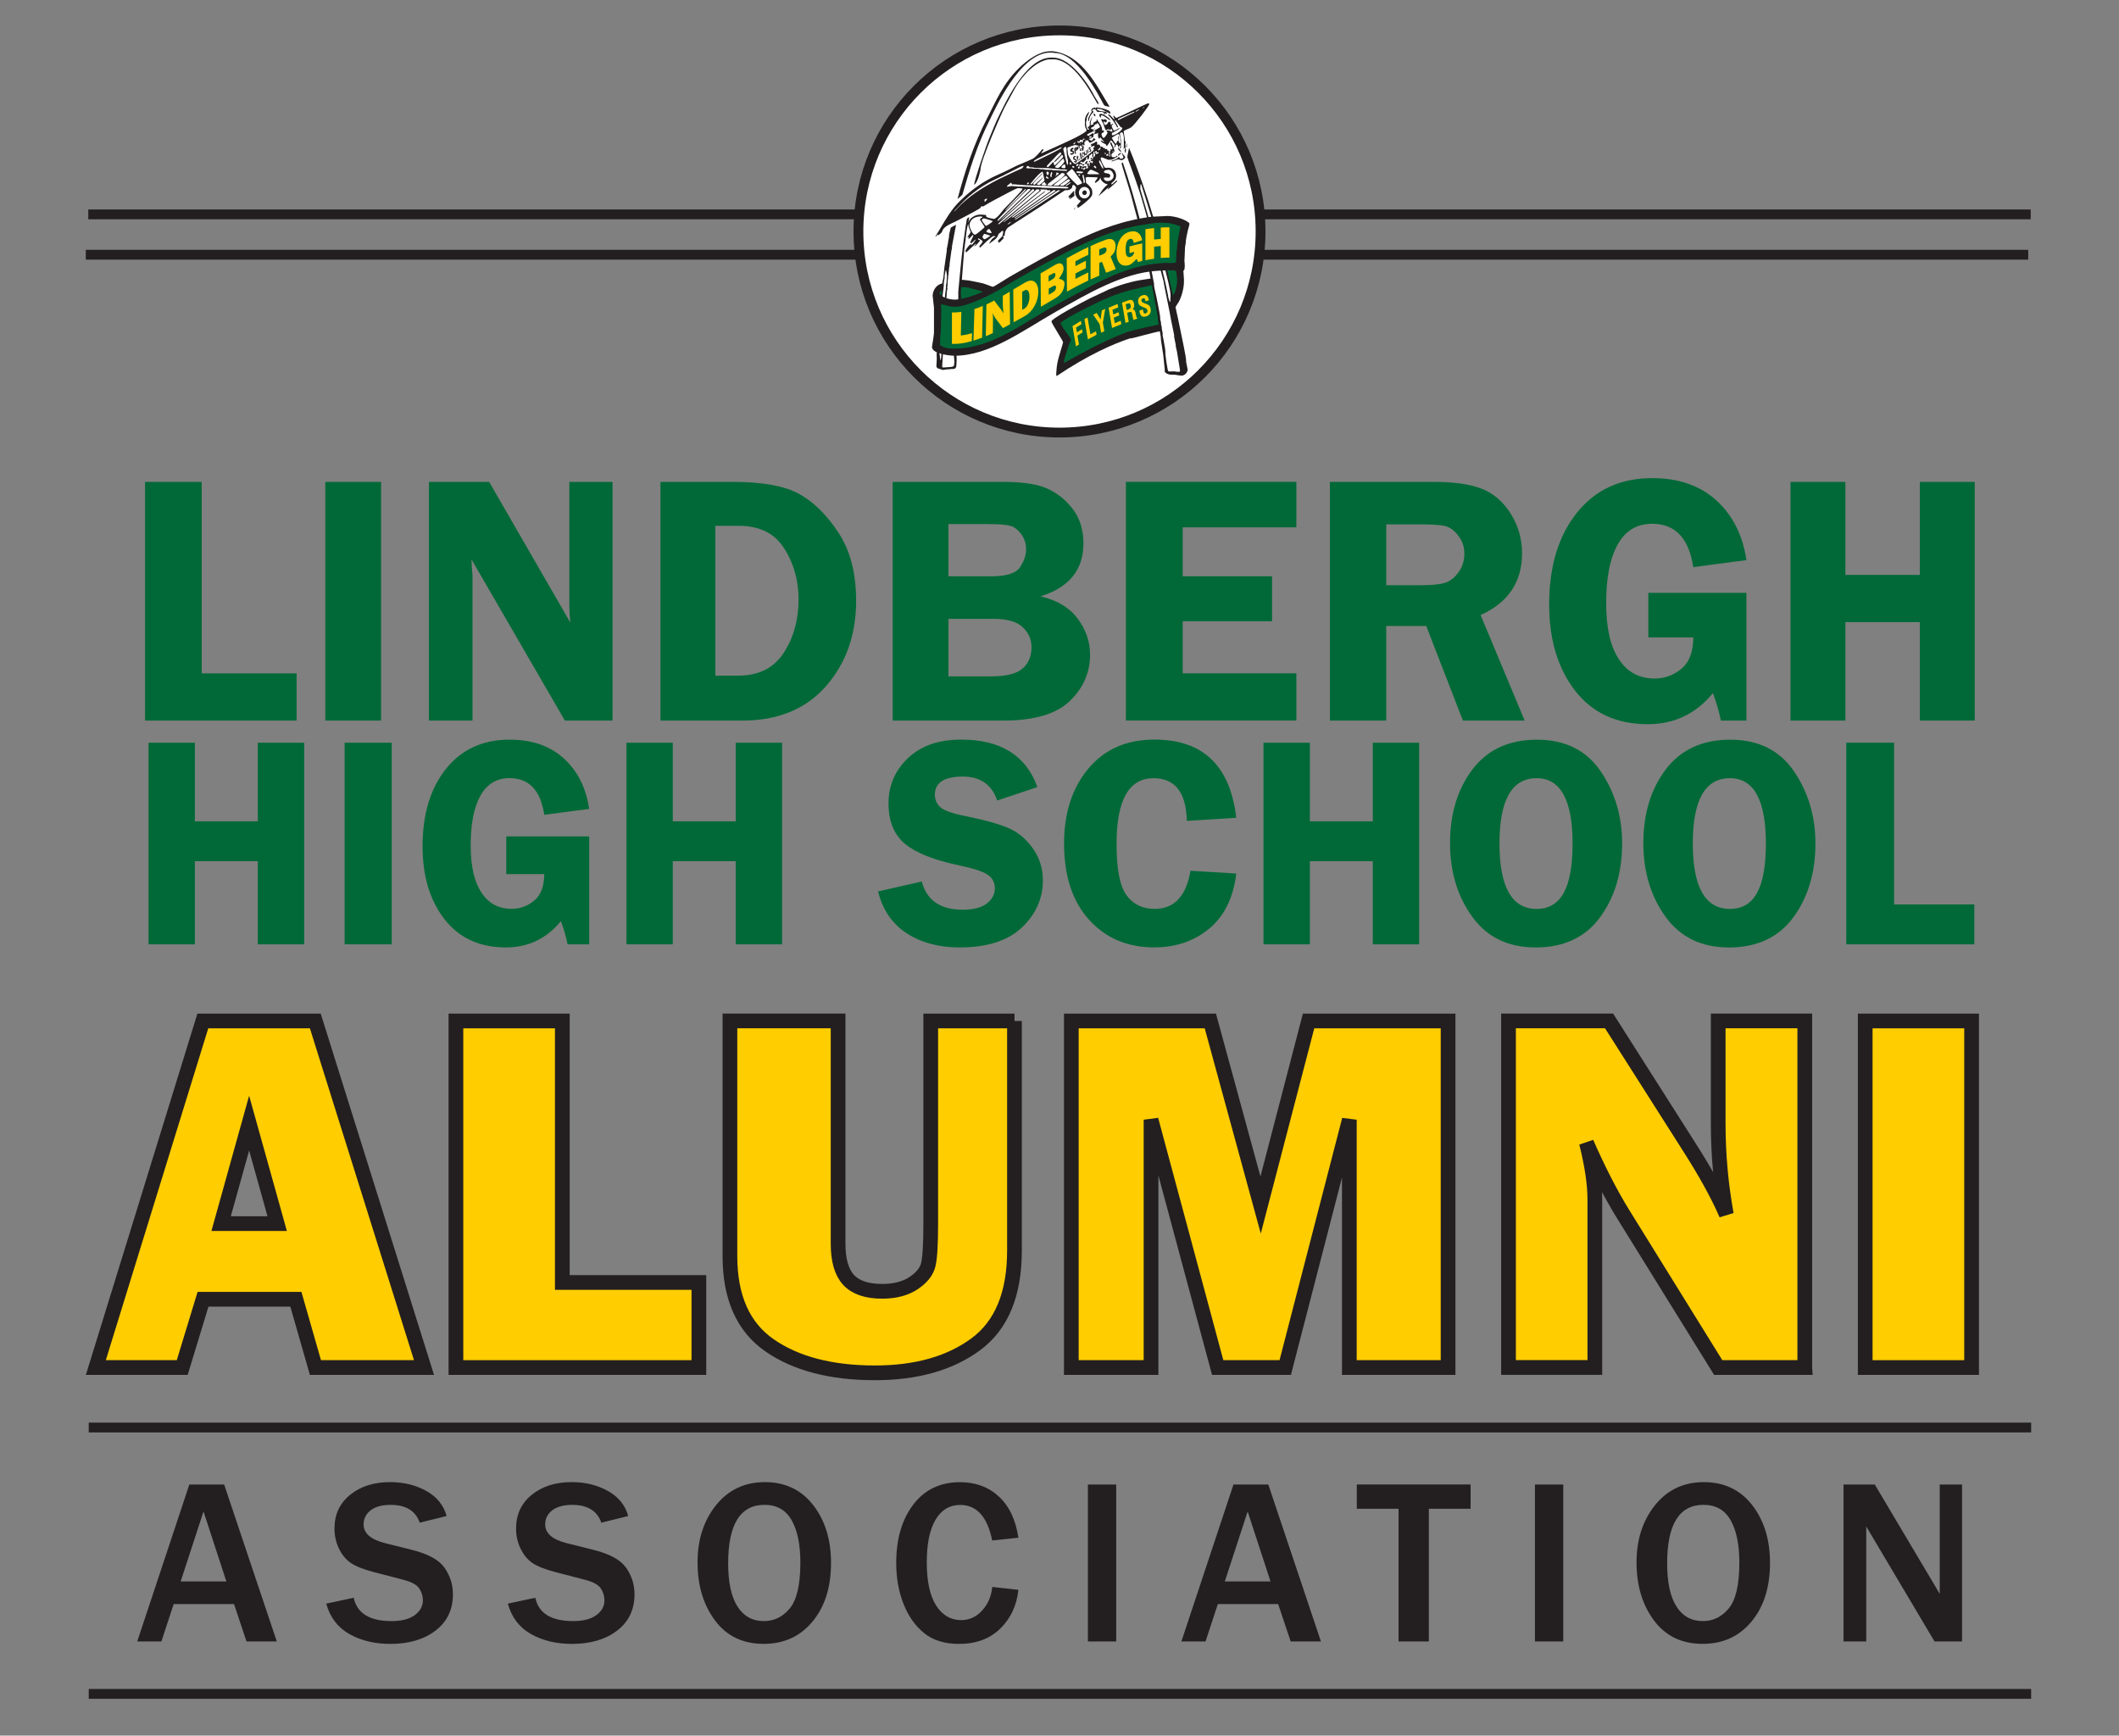 <?xml version="1.0" encoding="UTF-8"?>
<svg id="Layer_1" data-name="Layer 1" xmlns="http://www.w3.org/2000/svg" version="1.1" viewBox="0 0 432 353.81">
  <rect x="0" y="0" width="432" height="353.81" fill="#808080" stroke="none"/>
  <defs>
    <style>
      .cls-1 {
        fill: none;
      }

      .cls-1, .cls-2 {
        stroke-width: 2px;
      }

      .cls-1, .cls-2, .cls-3 {
        stroke: #231f20;
      }

      .cls-4, .cls-5, .cls-6, .cls-7, .cls-8, .cls-9 {
        stroke-width: 0px;
      }

      .cls-4, .cls-6 {
        fill: #231f20;
      }

      .cls-2 {
        fill: #fff;
      }

      .cls-5, .cls-7 {
        fill: #006937;
      }

      .cls-6, .cls-7, .cls-8 {
        fill-rule: evenodd;
      }

      .cls-8, .cls-9, .cls-3 {
        fill: #ffcd00;
      }

      .cls-3 {
        stroke-width: 3px;
      }
    </style>
  </defs>
  <line class="cls-1" x1="17.49" y1="51.93" x2="413.49" y2="51.93"/>
  <line class="cls-1" x1="18" y1="43.7" x2="414" y2="43.7"/>
  <circle class="cls-2" cx="216" cy="47.19" r="40.99"/>
  <g>
    <g>
      <path class="cls-7" d="M215.31,65.78l2.14,3.71-1.19,5.32,6.82-3.33,8.5-3.68,4.94-1.11-.38-2.99-1.26-6.21-9.12,2.53s-3.49,1.57-4.02,1.8-5.17,2.72-5.17,2.72l-1.26,1.23Z"/>
      <path class="cls-7" d="M192.1,58.62l-1.15,1.23.31,1.65.15,1,.11,2.15-.11,3.75-.08,2.91s1.3.19,1.42.19,2.91.31,3.33.23,3.03-.65,3.45-.77,5.52-2.34,5.52-2.34l2.83-1.46,6.59-3.91,4.75-2.45,5.4-2.87,8.77-2.91s3.33-.38,3.45-.38,1,.15,1,.15l.19,1.38.65,2.84.23,1.38.27.38s1-.8,1.03-.96c.04-.15.42-1.88.46-2.26.04-.38.08-2.8.08-2.8l.08-5.32s.11-1.88.23-2.3.23-1.65-.11-1.76-2.34-.5-3.1-.61-6.82.8-7.09.84c-.27.04-5.25,1.72-5.25,1.72l-7.62,3.18-7.78,4.29-7.62,4.29-1.23-.42s-2.83-.84-3.06-.84-2.37-.04-2.37-.04l-.15,3.49-1.57.27-1.03-.19-1.23-.69.19-.54.08-1.49Z"/>
      <path class="cls-8" d="M219.36,70.6l-.71-4.13,1.71-1.05.12.68-1.1.67.17.98,1.04-.64.11.66-1.04.64.31,1.82-.61.37h0ZM221.79,69.19l-.71-4.13.63-.34.59,3.43,1.14-.61.12.7-1.78.95h0ZM224.49,67.84l-.3-1.75-1.32-1.94.72-.35.79,1.3.25-1.8.7-.34-.49,2.81.3,1.75-.65.32h0ZM226.71,66.86l-.71-4.13,1.85-.76.12.69-1.18.49.17.95,1.1-.45.11.65-1.1.45.2,1.14,1.21-.5.12.7-1.88.77h0ZM229.7,63.2l.39-.14c.2-.07.33-.17.39-.29.06-.12.07-.29.03-.52-.04-.21-.1-.33-.2-.38-.1-.05-.26-.04-.48.04l-.34.12.2,1.17h0ZM229.45,65.83l-.71-4.13,1.23-.45c.37-.14.65-.15.84-.04.19.11.32.36.39.74.05.27.04.49-.02.68-.06.19-.17.32-.34.41.34-.02.56.22.67.74,0,.02,0,.04,0,.05l.11.54c.03.15.07.27.12.36.04.08.1.15.18.19l-.81.3c-.03-.06-.06-.14-.09-.23-.03-.09-.05-.22-.09-.39l-.08-.43-.02-.11c-.04-.24-.11-.39-.22-.44-.11-.06-.3-.03-.58.07l-.23.09.31,1.81-.66.24h0ZM232.3,63.31l.7-.22.05.27c.04.25.1.42.18.49.07.07.18.09.32.04.15-.05.25-.12.32-.23.06-.11.08-.24.05-.4-.02-.12-.07-.22-.14-.29-.07-.07-.2-.15-.41-.23l-.4-.16c-.35-.14-.58-.27-.69-.39-.11-.13-.18-.31-.23-.54-.06-.35-.01-.65.14-.91.15-.26.39-.44.72-.54.35-.11.63-.09.85.06.22.15.37.42.43.81,0,.04.01.07.02.09,0,.02,0,.04,0,.06l-.66.21-.02-.11c-.04-.22-.1-.37-.18-.45-.08-.07-.2-.09-.35-.04-.11.04-.19.1-.25.19-.05.09-.07.2-.04.33.03.17.21.32.53.44,0,0,0,0,0,0l.43.16c.31.11.53.24.65.39.13.15.22.36.26.63.07.38.02.7-.14.96-.16.27-.42.46-.78.57-.38.12-.67.1-.89-.05-.22-.16-.37-.45-.45-.89,0-.05-.02-.12-.03-.23v-.02h0Z"/>
      <path class="cls-6" d="M205.9,35.08c1.3-.66,2.46-1.26,2.6-1.26h.16v.14h0c-.14.11-.18.3-.37.39-.52.24-1.07.48-1.61.72-.98.45-1.98.92-2.98,1.41-.88.44-1.75.92-2.61,1.42-1.43.83-2.81,1.75-4.07,2.82-.88.72-1.68,1.53-2.43,2.4h0v-.1h0c-.01-.06,1.03-1.12,1.3-1.41.27-.29.57-.6.89-.89,1.05-.99,2.35-2,3.65-2.82.79-.51,1.58-.94,2.32-1.27,1.07-.48,2.12-1.03,3.17-1.56h0ZM221.11,28.98s0,0,0,0c-.03.1-.05.15-.04.28,0,.13.11.29,0,.36-.1.06-.23-.03-.27-.13-.03-.1-.05-.12-.05-.12,0,0-.08.03-.08.17s.02.19.02.19c0,0,.03.09.13.07.1-.02.17,0,.14.1-.03.09-.09.18-.09.18,0,0,.17.03.11.13-.06.1-.13.15-.13.15,0,0,.11.32,0,.38-.1.06-.16-.07-.16-.15s0-.1,0-.1c0,0-.14.28-.29.31-.15.03-.27-.1-.27-.27s.19-.31.31-.32c.12,0,.22.04.22.04,0,0-.05-.13-.04-.22s0-.14-.07-.14-.16-.04-.1-.16c.06-.11.03-.16-.03-.15-.05,0-.03.17-.09.16-.06,0-.11-.06-.16-.06s-.09.03-.07.22c.03.19,0,.36-.09.38-.09.02-.13-.4-.13-.52v-.13c-.17.07-.31.09-.36.03-.07-.03-.14-.11-.21-.11-.14,0-1.72.43-1.72.65,0,.03.01.14.03.28.03.23.07.56.1.81v.08c.04.2.18.55.38.88.31.57.78,1.16,1.1,1.16.13,0,.9-.53,1.74-1.16.38-.29.79-.6,1.13-.88.55-.44.95-.8.95-.88h0c-.01-.08-.08-.17-.14-.24h0v-.13h0s.28-.06.28-.23c0-.11-.14-.13-.16-.13-.07,0-.11.03-.2.03-.07,0-.25.1-.42.15.01-.1.11-.2.11-.27,0-.05-.04-.15-.07-.25-.01-.03-.01-.04-.03-.06.13-.06.27-.03.31-.05.41-.18.73-.46.79-.46.1,0,.23.28.23.31,0,.08-.06.14-.06.2v.06c.06.2.38-.04.48.08.13.11.18.46.25.46.08,0,.16-.09.23-.09.17,0,.24.32.4.32.07,0,.1-.05.14-.05.07.09.13.27.2.27s.11-.05.18-.05c.13,0,.17.05.2.13.03.09.03.2.08.27.01-.03.07-.05.16-.08.04.03.07.05.11.09h0v.48h0s.01.08.06.13c.03.06.08.14.08.18,0,.06-.11.11-.11.19,0,.06.11.13.16.19.03-.03.07-.04.07-.1,0-.04-.01-.24-.04-.46-.01-.23-.04-.44-.04-.48,0-.1.18-.15.18-.27,0-.06-.07-.04-.06-.11h0v-.15h0c.11.03.2.1.27.1.14,0,.13-.11.13-.19,0-.22-.24-.53-.37-.84-.04-.1-.07-.19-.07-.29,0-.06.07-.15.16-.2.01.04.11.24.23.5.14.34.33.78.41,1.06.04.11.06.2.06.25,0,.23-.45.38-.59.64-.03.04-.04.09-.04.14,0,.39.08.52.54.52.1,0,.51-.15.51-.25,0-.08-.03-.05,0-.1.06.03.11.05.18.09h0v.11h0s-.27.2-.58.37c-.23.14-.48.25-.62.27-.55.04-.61.03-.68.03,0,0-.38-.15-.73-.29-.28-.11-.54-.22-.57-.22-.16,0-.23.14-.24.22-.01.03-.01.05-.01.06,0,.1.28.83.57,1.35.16.31.31.53.41.53.34-.05.72-.06,1.06.03.57.14,1.05.56,1.13,1.5,0,.19-.04.5-.17.76-.1.2-.29.37-.35.44-.24.26-.47.41-.47.44,0,.06.06.13.07.2,0,0-.03.01.04.01s.59-.52.93-.81h.11s.04.01.04.08c0,.13-.57.62-1.07,1.07-.31.27-.61.51-.73.64h-.13c.08-.17.18-.31.27-.41h0v-.04h0c-.76.58-1.31,1.16-2.16,1.87.55-.83.83-1.45,1.5-2.06.11-.1.23-.22.37-.32h0v-.08h0c-.53-.03-1.15-.5-1.38-1.02h0c-.03-.09-.06-.18-.07-.27h-.06c-.01.09-.04.18-.08.25-.17.31-.54.57-.9.78-.04-.06-.11-.1-.11-.17,0-.05.25-.37.41-.61.08-.11.16-.2.16-.23,0-.14-.18-.13-.27-.13h0l-1.54-.05h0c-.25,0-.62-.05-.62.25,0,.01,0,.06.01.15.03.22.07.61.07.79,0,.04.37.27.69.64.3.31.57.71.57,1.14h0v.5h0c0,.31-.35.75-.82,1.18-.76.72-1.79,1.44-1.95,1.56h-.32c.01-.14.09-.23.14-.29-.03,0,.01-.03-.07-.03-.07,0-.16.1-.28.13h0l.99-1.17h0c-.13-.04-.27-.11-.38-.2-.5-.37-.82-1.08-.82-1.55,0-.27.21-.84.21-.93s-.09-.23-.2-.34c-.1-.13-.21-.23-.31-.23-.16,0-.23.11-.27.23-.01.05-.01.1-.01.14,0,.39-.66.71-.95.71h-.52l-5.3,3.52-6.33,4.09c-.42.43-.68.93-.66,1.56.01.13-.34.15-.34.29,0,.06.16.18.16.24s-.35.44-.64.72c-.16.17-.3.29-.34.32-.06-.06-.03-.15-.03-.19-.04-.03-.11-.01-.2-.03h0v-.1h0c0-.33.96-.89.96-1.25,0-.06.14-.62.14-.69,0-.19-.06-.18-.16-.18-.21,0-.2.11-.41.3-.16.13-.42.27-.48.52-.11.53-.62.93-1.13,1.28-.21.15-.42.3-.59.46,0,0-.04-.03-.1-.04.07-.13.16-.27.24-.41.27-.41.62-.84,1-.92h0v-.09h0c-.08-.04-.23-.06-.3-.06-.24,0-.83.51-1.44,1.06-.55.51-1.09,1.07-1.38,1.32-.04-.06-.14-.17-.14-.24,0-.18.68-.78.68-1,0-.03-.01-.05-.01-.08-.13-.25-.88-.58-.89-.6-.01.01-.04-.01-.04.05s.07.18.06.27c.27-.03.3.04.3.19,0,.01-.01.05-.04.09-.18.25-.76.89-1.06,1.08h0v-.1h0c-.01-.06.28-.25.28-.44,0-.06.01-.06,0-.08-.71.62-1.24,1.21-2.01,1.87-.01-.08.01-.17.04-.28-.01-.03.03-.01-.04-.01s-.1.08-.18.06c.24-.52.61-1.06,1.1-1.49.1.03.16.13.23.13.11,0,.41-.41.64-.72.1-.14.18-.25.24-.32h0v-.04h0c-.16.06-.31.2-.48.34-.16.15-.32.32-.49.42-.14-.03-.16-.16-.16-.22,0-.04.03-.1.07-.19.16-.36.52-.99.52-1.11,0-.09.04-.15-.08-.19-.28.25-.51.55-.82.84h-.11c-.01-.08.06-.18.11-.22h0v-.17h0s.04-.01-.03-.01c-.08,0-.11.05-.2.08,0,0-.04-.01-.04-.08s.65-.94.65-1c0-.05-.23-.52-.37-.98-.09-.25-.14-.52-.13-.7h0v-.04h0c-.44,1.27-.47,3.2-.73,4.68-.08.43-.29,3.1-.47,5.48-.16,2.03-.29,3.84-.3,3.85.01.1.04,1.16.04,1.22,0,.08-.1.36-.17.55h-.4v-1.91h0c.41-4.39.79-8.76,1.47-13.13l.11-.72h0c.18-.46-.06-1.14.66-1.35-.07.34-.17.94-.17,1v.15c.13-.97,1.44-1.67,2.29-1.67h.58c.08,0,.45.05.66.06.17.13.03.31.14.39.24.2,1.43.42,1.48.42.68,0,1.88-1.81,2.11-2.02.42-.43,1.16-1.18,1.88-1.92.98-1.03,1.91-2.05,1.91-2.17,0-.14-.89-.17-.95-.17-.24,0-2.87,1.37-4.65,2.34-.49.27-.92.51-1.22.67-.28.15-1.23.76-1.29.76-.07,0-.14-.11-.23-.11-.07,0-.24.39-.45.52-.49.3-1.24.69-1.75.97-.75.43-1.68.88-2.46,1.31-.92.52-2.12.92-2.83,1.53-.28.24-.49.52-.58.85-.07.28-.51.53-.75.79-.06-.06-.06-.14-.07-.19-.21.13-.33.39-.59.47.4-.61.78-1.26,1.17-1.92,1.02-1.72,2.11-3.55,3.58-5.07.2-.19.4-.38.59-.57,1.07-1.04,2.22-2,3.42-2.82.54-.38,1.09-.74,1.65-1.05,1.15-.69,2.41-1.22,3.63-1.78,1.2-.54,2.27-1.19,3.48-1.65.78-.3,1.65-.73,2.38-1.04.06-.03.13-.08.21-.13.28-.2.61-.55.92-.88.34-.38.64-.75.78-.89.04-.04.07-.05.08-.05.07,0,.1.03.14.04h.01s.03.05.03.1c0,.08-.44.53-.44.6h0v.08s.01.03.01.03h0c.51-.23,1.14-.51,1.75-.79.27-.11.55-.24.81-.36.34-.17.9-.41,1.54-.7.92-.42,2.02-.93,2.97-1.41,1.16-.6,2.08-1.14,2.15-1.41v-.04c0-.2-.27-.47-.27-.69,0-.47-.13.67-.06-1.49.03-.51.38-1.25.9-1.63-.27.92-.55.97-.55,1.64,0,.22-.14.38-.14.57,0,.06.03.5.03.56,0,.17.21.94.41.94.07,0,.16-.06.2-.14-.06-.09-.28-.19-.28-.25,0-.23.41-.27.41-.59h0v-.53h0s.31-.92.54-1.21c-.13.48-.37,1.03-.37,1.49,0,.13-.04.28.1.28.09,0,.21-.13.28-.13s.13.03.17.05c.01-.01.04.01.04-.05s-.1-.14-.1-.2c0-.15.68-.48.76-.52-.03-.09-.06-.17-.06-.23s.06-.08.08-.13c.38.64,1.16,1.5,1.06,2.23.04.03.07.05.09.06.2.09.3-.05.3.19,0,.41-.49.14-.49.64,0,.09.09.41.23.58.06.08.11.13.18.13.06,0,.14-.05.21-.13.28-.27.61-.85.61-.98,0-.1-.21-.15-.21-.25,0-.13.18-.18.27-.18.23,0,.75.27.79.27.13,0,.14-.13.14-.15s-.01-.06-.03-.11c-.04-.1-.11-.24-.18-.34-.2.01-.1.1-.14.27h-.16c-.07-.06-.11-.15-.18-.15,0,0-.34.03-.4.03-.09,0-.11.11-.2.2-.37-.45-.41-1.06-.65-1.54-.13-.27-.31-.48-.31-.53h0v-.27h.18c.04.06.1.15.18.15.07,0,.28-.1.35-.1.2,0,.42.2.42.33,0,.06-.13.24-.23.36-.11-.03-.24-.15-.3-.24h-.06c-.06.05-.07.05-.07.11,0,.13.16.6.28.6.52,0,.4-.41.86-.71.14.08.1.31.34.22-.03.11-.11.22-.11.28,0,.08.09.13.13.19.1-.05.18-.13.34-.22h0l.13.03h0c-.16.23-.35.22-.35.42,0,.14.33.85.45.93h.11c.4-.06.68-.47,1.16-.48-.21.17-.45.33-.71.48-.32.19-.66.36-.96.52h0v.34h0c0,.09.07.11.14.11.42,0,1.26-.52,1.71-.98.17-.19.28-.37.28-.5,0-.11-.21-.09-.3-.15-.44-.5-.76-1.02-1.12-1.46-.03.03-.1.06-.1.13,0,.09.61,1.09.61,1.17h0v.18h-.16c-.44-.89-1.03-1.75-1.81-2.52h0v-.1h0s.03-.04.11-.04c.2,0,1.03,1,1.04,1,.16,0,.1-.13.1-.14,0-.06-.17-.33-.25-.5h0l.09-.08h0c.25.05.32.44.62.44.16,0,6.23-2.97,6.44-2.97.16,0,.2.1.2.2,0,.33-2.94,4.17-3.65,4.68-.35.27-.89.41-1.34.65-.01.01-.04.03-.06.04-.18.09-.14.15-.14.22,0,.17.11.71.17,1.16.03.15.04.29.04.41,0,.04-.01.37.17.43h0v.33h0c0,.06-.06.13-.06.19v.05c.01.11.04.38.06.86,0,.06.09.1.09.17v.03c0,.24-.03.52-.2.71-.06-.06-.06-.55-.06-.61,0-.04.03-.06.04-.1.01-.01.01-.03.01-.05h0v-.25h0s0-.04-.07-.04c-.18,0-.16.23-.2.34-.01.03-.03.04-.04.05,0-.01,0-.03.01-.05.01-.2.06-.62.06-.69h0v-1.74h0v-.04c-.03-.13-.11-.52-.11-.65,0-.1-.24-.42-.3-.42-.1,0-.38.27-.41.32h0l.14.75.1.55v1.55h0c0,.06-.07.15-.16.19-.04-.04-.06-.1-.06-.17s.1-.33.1-.39-.06-.11-.1-.15c-.16.06-.16.37-.3.44-.13-.17-.09-.67-.44-.56-.13.17-.18.42-.37.64-.06-.04-.07-.03-.07-.09s.16-.3.16-.37c0-.03-.04-.11-.11-.23-.18-.28-.51-.7-.71-.81-.16.24-.34.52-.54.81-.1.13-.18.25-.28.37-.08-.04-.2-.24-.21-.36-.01,0-.01-.01-.03-.01-.31-.22-.75-.25-.99-.69h0l.04-.13h0c.2.08.37.24.54.32h.07s.01,0,.01-.05c0-.01-.55-.57-.76-.86h0s-.03,0-.03,0c-.1.05-.03.14-.13.28-.11-.03-.2-.15-.25-.28-.04-.08-.06-.15-.06-.19.03-.6-.04-.48.04-.71h0v-.03h0c-.16.17-.97.24-.97.39h0v.41h0c-.07.04-.14.08-.21.13-.24.15-.47.33-.71.28,0,0-.03.01-.03.08,0,.01.44.32.47.32.27,0,.47-.36.45-.5h.16c.14.1.24.14.28.29-.21.13-.9.62-1.14.62-.21,0-.28-.5-.49-.5-.09,0-.14.03-.21.03-.09.09-.26.21-.45.33h0ZM221.08,38.11c.62,0,1.12.53,1.12,1.17s-.5,1.17-1.12,1.17-1.12-.53-1.12-1.17.5-1.17,1.12-1.17h0ZM221.25,38.82c.24.08.37.34.29.6-.08.25-.34.4-.58.33s-.37-.34-.29-.6c.08-.25.34-.4.58-.33h0ZM217.88,40l1.08-1.13s.02.37.03.65c.02.27.1.37.1.37l-1.05.77s.27-.65.16-.52c-.11.13-.27.24-.27.24,0,0-.15-.24-.05-.39h0ZM218.96,42.74l-.02-.08.24-.32s.1.02.02.11c-.08.1-.24.29-.24.29h0ZM212.36,35.08c.06-.03.1-.05.16-.08.01.01.04.04.06.08.06.14.11.37.11.47l.25,1.19c0,.18-1,.99-1.06.99-.07,0-.32-.05-.48-.11h0v-.13h0s.62-.55.99-1c.1-.11.17-.23.21-.33h0v-.03h0c-.08.07-.22.2-.37.36h-.01c-.51.48-1.24,1.17-1.29,1.17-.13,0-.3-.06-.3-.19s.4-.53.83-.98c.42-.42.88-.85,1.03-1.09-.01-.01-.03-.05-.04-.06h0l-1.13,1.16-1.03,1.07h0c-.08-.03-.14-.03-.23-.08.27-.3.54-.65.82-.99.47-.55.96-1.08,1.47-1.41h0ZM216.47,35.26c.23,0,.61.08.61.31,0,.16-.4.53-.9.93h-.02c-.79.64-1.82,1.33-1.82,1.33-.47,0-.65-.14-.76-.01h0v-.27h0l2.9-2.29h0ZM221.34,28.49s.08.04.08.08-.03.08-.08.08-.08-.04-.08-.08.04-.08.08-.08h0ZM220.3,29.22s.06.03.06.07-.03.07-.06.07-.07-.03-.07-.07.03-.07.07-.07h0ZM226.89,30.77c.05,0,.09.04.09.09s-.04.09-.09.09-.09-.04-.09-.09.04-.09.09-.09h0ZM225.32,31.15c.07,0,.13.06.13.13s-.06.13-.13.13-.13-.06-.13-.13.06-.13.13-.13h0ZM222.01,32.92s-.07.06-.01.14c.06.09.14.01.22-.09.07-.1.09-.28-.01-.22-.1.06-.19.16-.19.16h0ZM222.34,32.31s-.07.06-.01.15c.06.09.25.01.32-.09.07-.1-.01-.28-.12-.22-.1.06-.19.16-.19.16h0ZM231.14,22.79l-3.08,1.39s-.15.07-.15.19.04.15.24.04c.19-.1,3.11-1.51,3.11-1.51,0,0-.02-.19-.12-.12h0ZM231.48,22.67l.72-.39s.07.07-.09.18c-.16.1-.52.31-.52.31l-.12-.1h0ZM233.02,21.97l.04-.06s.21-.12.19-.04c-.02.07-.07.16-.16.17-.09.01-.07-.07-.07-.07h0ZM225.3,23.18c-.07-.14-.2-.06-.4-.11.06.09.11.14.16.2.1-.01.18.01.24.03h0v-.11h0ZM222.97,23.41c0,.06.16.24.25.33h0l.09-.06v-.22h0c.01-.08-.17-.23-.21-.32h-.13v.27h0ZM223.44,21.91c.01.11.03.18-.07.18-.09,0-.03,0-.06-.01h0v-.2h0c-.14.08-.38.13-.44.13-.11,0-.41.31-.41.47,0,.06.13.22.13.28,0,.01-.74,1.16-.74,1.44h0v.47h.14c.06-.67.37-1.35,1-1.87-.08-.05-.32-.19-.32-.32,0-.08.31-.25.38-.25.48,0,.51.61.76.61.07,0,.45-.05.52-.05.62,0,.95.37,1.19.37.07,0,.1-.04.16-.04h0v-.11h0c-.1-.06-.17-.15-.21-.24-.25.01-1.84-.15-1.84-.48,0-.17.17-.1.34-.1.85,0,2.09.94,2.22.94h.17v-.18h0c0-.65-2.54-1.06-2.77-1.06-.07,0-.11.01-.16.04h0ZM224.6,23.51c.41,0,1.57.94,1.68,1.02h0l.06-.15h0c-.28-.39-1.39-1.18-1.94-1.18-.03,0-.28.04-.28.19,0,.2.08.42.28.57h0l.09-.08h0c-.03-.14-.06-.18-.06-.24,0-.08.07-.13.17-.13h0ZM229.8,29.36c-.04-.05-.09-.05-.14-.05,0,.04,0,.09-.01.13-.01.14-.06.29-.06.34,0,.06.03.22.1.34.03-.13.06-.25.06-.32s-.06-.13-.06-.19c0-.05.01-.11.06-.18.01-.03.04-.05.06-.08h0ZM228.51,30.96l.06-.13h0c-.06-.09-.16-.22-.25-.34-.13-.15-.27-.31-.34-.37h0l-.06.24h0s.07.09.11.13c.13.17.28.37.48.47h0ZM228.03,31.72c.16,0,.18-.2.21-.25.09.04.17-.03.21-.09.03-.04.06-.08.06-.1,0-.06-.01-.06-.06-.1h-.14c-.06.13-.14.16-.21.2-.1.04-.18.06-.18.2,0,.06.04.11.11.14h0ZM226.58,32.84c.06.03.06.04.11.08.45-.16,1.23-.45,1.3-.45.1,0,.45.18.61.18.23,0,.55-.17.71-.39.06-.08.08-.17.08-.25s-.25-.39-.47-.62c-.13-.14-.24-.24-.3-.25.04.08.09.17.13.25.13.27.28.57.28.62,0,.09-.06.19-.14.25-.08.06-.2.1-.31.1-.14,0-.23.03-.28-.1-.01-.04-.03-.1-.04-.18-.16.03-.18-.04-.3-.05-.03.09-.08.17-.16.23-.34.32-.99.37-1.23.59h0ZM207.03,44.78l-.16-.05h0l8.85-5.96c.08,0,.1.03.17.03.03.04.24-.02.24.06-3.02,2.01-6.06,3.96-9.1,5.93h0ZM214.82,38.74c.08,0,.38.04.38.18l-8.27,5.54-.04-.02-.13-.03h0l8.05-5.67h0ZM212.96,39l-8.27,6.26-.09-.05,7.62-6.36-.16-.18c.04-.05.11-.08.18-.08s.16.05.2.08c.04-.05.16-.08.23-.08s.14.08.21.08c.09,0,.1-.05.13-.05.07.06.07.14.11.18.01-.01.07-.04.08-.05-.01,0-.06-.03-.06-.09s.01-.06.06-.09c.2.05.23.2.39.23.11.02.35-.05.46-.04,0,.04.11.18.11.24l-7.63,5.31h-.32s6.88-5.24,6.88-5.24l-.17-.08h0l.02.02h0ZM205.39,45.77c.1-.22.37-.31.59-.52h0l.13.03h0c-.17.2-.4.37-.72.5h0ZM198.82,47.84c-.49,0-.89-.92-1.07-1.46-.06-.2-.1-.36-.1-.38,0-1.21.99-1.88,2.3-1.88.07,0,.25.03.4.1-.18.23-.57.28-.57.57,0,.01.95,1.41.95,1.5,0,.01-.03.05-.07.09-.33.34-1.7,1.46-1.84,1.46h0ZM202.13,47.51h-.17c-.2.01-.88-.14-.88-.29,0-.13.38-.55.51-.55.25,0,.55.74.57.78,0,0-.03.01-.03.06h0ZM200.73,48.78c-.21,0-.44-.42-.44-.51,0-.05.28-.6.41-.6.11,0,1.17.34,1.17.38,0,.1-.99.72-1.14.72h0ZM202.4,45.08c-.24.37-1.34.97-1.34.97-.21,0-.92-1.11-.92-1.22,0-.1.38-.32.4-.32.16,0,1.46.38,1.87.57h0ZM203.37,44.85c0-.08,2.18-2.33,3.96-4.12,1.2-1.21,2.22-2.2,2.28-2.2h0c.15,0,.66-.01.36.28l-6.47,6.19h-.13v-.15h0ZM206.86,40.74c.76-.79,1.54-1.58,2.15-2.2h.11c.01.05.04.03.04.09,0,.08-.96,1.07-1.99,2.11-.78.79-1.61,1.61-2.09,2.08h-.13c.51-.61,1.2-1.35,1.91-2.08h0ZM203.54,45.22l6.98-6.66c.27,0,.2.04.34.29-2.45,2.11-4.77,4.37-7.32,6.37h0ZM211.33,38.61h.52l.09.28-8.28,6.82h-.13v-.14h0l7.49-6.67c.18-.16.25-.3.29-.3h0ZM208.11,38.05c-.07,0-.13-.05-.2-.05s-.07.05-.16.05c-.07,0-.23-.05-.35-.05-.47-.03-1.12-.08-1.19-.08-.08,0-.51.13-.86.15-.04-.03-.06-.03-.06-.09,0-.03.01-.05.04-.08.14-.19.64-.51.73-.62h.13c.13.48.2.29.45.29h0l2.67.2,3.53.11h.24s4.28.2,4.28.2h0c.14.03.3.06.45.13h0v.1h0c-.06.06-.17.11-.23.11h0l-5.14-.15h0c-.07,0-.16-.05-.25-.05-.62-.05-1.95-.06-2.13-.11h0l-1.96-.08h0ZM200.72,41.13v-.45h0c.11-.09.3-.15.47-.2,0,0,.04.01.04.08,0,.04-.03.1-.07.18-.11.17-.3.38-.44.39h0ZM209.79,37.33c0,.06-.14.17-.23.23h-.11s-.07-.05-.07-.13c0-.15.08-.1.21-.22h.11s.08.05.08.11h0ZM214.37,32.81c.11-.11.31-.32.54-.56.28-.31.59-.64.85-.88.18-.19.34-.31.4-.31.11,0,.23.23.23.25,0,.01,0,.03-.01.05-.07.15-.45.52-.81.88-.34.33-.65.65-.65.74,0,.04,0,.05.06.05.13,0,.52-.39.88-.79.28-.29.54-.58.65-.69.2.1.24.37.24.38,0,.05-.08.15-.21.31-.35.41-1.06,1.08-1.41,1.41-.03.03-.06.05-.07.06-.03-.01-.06-.04-.09-.06-.2-.17-.13-.36-.11-.57-.01,0-.03-.03-.1-.03-.14,0-.41.32-.65.6-.2.22-.38.41-.51.41-.07,0-.21-.08-.21-.14,0-.05.06-.14.17-.27.24-.28.68-.7.83-.85h0ZM211.67,32.26c.49-.25,1.14-.57,1.79-.88.66-.32,1.33-.62,1.89-.89.38-.18.72-.34.95-.47h.11s.04.03.04.09c0,.05-.21.19-.57.38-.42.24-1.03.56-1.7.89-.59.29-1.23.61-1.8.88-.61.31-1.14.56-1.47.71h-.11s-.04-.01-.04-.08c0-.11.35-.34.89-.64h0ZM217.48,31.38c.03.17.07.37.1.71,0,.06.01.11.04.17.03.1.07.22.07.32.04.42.07.67.07.74,0,.01-.07.27-.2.32-.08-.32-.21-.84-.35-1.37-.07-.31-.16-.61-.21-.88-.1-.39-.18-.71-.21-.89-.01-.06-.03-.1-.03-.11,0-.09.3-.47.45-.47.13,0,.23.41.23.41h0v.55h0c0,.22.01.34.04.52h0ZM218.18,33.04c.23.14.24.19.24.3,0,.06-.06.17-.14.25-.13-.05-.21-.19-.21-.27,0-.06.04-.2.11-.29h0ZM219.75,33.41c.07,0,.14.13.14.19,0,.03-.01.04-.03.06-.07.1-.28.18-.35.23-.06-.04-.11-.11-.11-.18,0-.01,0-.03.01-.05.04-.09.18-.25.34-.25h0ZM220.3,33.49c.07,0,.2.06.31.04.01.05.04.1.08.14.06.06.14.09.18.09.06,0,.1-.04.14-.09.01-.01.03-.03.04-.05h0v-.19h0s.04-.01-.03-.01-.14.08-.21.08c-.28,0-.24-.42-.59-.25,0,0-.04-.01-.04-.08,0-.08.25-.24.3-.24.01,0,.28.2.32.2.01,0,.66-.66.66-.66,0-.08-.06-.13-.06-.19h0c0-.08.07-.17.13-.22h.11s.08.08.08.14c0,.03-.01.04-.03.06-.01.04-.04.08-.04.11,0,.09.08.15.14.15.09,0,.16-.13.21-.27.04-.13.06-.25.06-.29,0-.06-.03-.1-.04-.22.34-.11.4-.29.47-.37.03-.03.06-.05.1-.05s.08.03.11.05c.04.04.04.1.04.11,0,.06-.08.2-.08.28,0,.19.08.13.23.28-.04.03-.08.13-.08.2,0,.04.01.08.03.11-.11.06-.47.34-.47.38,0,.15.14.14.17.14.07,0,.07-.03.14-.08.04,0,.1,0,.13.05-.1.13.07.32-.17.47-.07-.03-.18-.11-.14-.22,0,0,.01-.03-.06-.03-.3,0-.3.36-.28.57v.13s0,.04-.08.04c-.07,0-.08-.05-.14-.05h0v-.11h0c0-.09.06-.03.06-.09h0v-.23h0s.01-.01-.06-.01-.09.05-.16.05-.11-.05-.18-.06c-.01-.04-.04-.01-.04-.08s.16-.15.16-.23h0v-.15h0s.01-.03-.07-.03c-.1,0-.47.36-.47.5,0,.19.28.09.34.09.13.09.18.17.2.24.04.14-.01.29.11.48h0v.13h0c-.11.05-.18,0-.28.14-.08-.03-.16-.09-.16-.15,0-.08.08-.2.08-.27,0-.14-.06-.1-.16-.1-.09,0-.54.1-.61.1-.13,0-.31-.23-.66-.17-.01-.05-.03-.05-.07-.09,0-.03.01-.05.03-.08.07-.09.21-.18.3-.18h0ZM222.92,31.31c0-.06.03-.24,0-.39h.23s.03.06.03.14c0,.06-.09.11-.09.18s.06.1.11.14c.03.01.07.03.08.05h0v.14h0c0,.1-.14.17-.14.45h-.13c-.14-.19-.11-.43-.11-.64.01-.03.01-.04.01-.06h0ZM224.33,30.09s.04.05.04.11c0,.1-.06.19-.14.28-.06.05-.13.1-.2.15h-.14s-.04-.01-.04-.08c0-.01.01-.04.04-.08.1-.13.34-.37.44-.39h0ZM225.81,31.37s.04,0,.06.01c.04.03.09.06.09.11h0v.25h0c-.16-.04-.09,0-.4,0-.03-.03-.04-.06-.04-.13,0-.03.13-.19.24-.24.01-.01.04-.01.06-.01h0ZM223.28,30.96c0-.06.07-.14.11-.2h.17s.04.01.04.08-.06.01-.06.09h0v.13h0s0,.03.06.03c.07,0,.13-.09.2-.09s.11.06.16.1h0v.18h0c-.07.04-.13.01-.2.01-.06,0-.14.06-.23.1-.04.01-.08.03-.11.03,0,0-.01-.01-.01-.03-.04-.15-.13-.36-.13-.42h0ZM224.74,33.67c.1.2.16.38.16.41h0v.37h0c-.17-.13-.37-.46-.52-.78-.18-.34-.33-.67-.33-.75,0-.06.03-.14.04-.2h.13c.14.17.37.62.52.95h0ZM225.98,34.61c.35,0,.62.22.79.47.18.27.27.59.27.75,0,.33-.17.64-.45.84-.34.24-.82.32-1.17.18-.21-.09-.37-.28-.4-.62h0c.82-.11.66,0,.95,0,.35,0,.37-.31.37-.43,0-.61-1.14-.34-1.27-.72-.01-.01-.01-.04-.01-.06,0-.36.9-.41.93-.41h0ZM223.49,34.18c0,.08-.01.1-.06.14-.14-.08-.44-.19-.44-.36,0-.06.08-.14.13-.2.23.1.37.25.37.42h0ZM222.07,35.52c-.13,0-.42-.04-.42-.17,0-.03.08-.14.18-.28.17-.22.41-.47.54-.47s.71.24,1.17.47c.21.11.4.22.51.31h0v.14h-1.98ZM221.18,37.02c0,.14-.04.31-.24.32-.13-.17,0-.01-.06-.47,0-.1-.03-.24-.06-.38-.07-.29-.14-.59-.14-.64,0-.06.03-.15.07-.22h.13s.14.48.21.85c.06.24.09.46.09.53h0ZM220.1,35.84h-.11c-.04-.06-.1-.09-.13-.15h0v-.1h0s.1-.06.17-.06.1.03.17.06c.01.08-.03.17-.1.25h0ZM220.85,34.42c0-.09.01-.15.24-.29.07.04.13.09.24.15-.11.14-.21.28-.4.38-.04-.08-.09-.18-.09-.24h0ZM220.44,34.31v-.18h.14c.04.09.13.17.18.25-.04.05-.04.08-.11.08s-.17-.06-.21-.15h0ZM220.12,34.93c.07-.01.42.08.64.1h0l.06.05v.03h.01c-.04.09-.3.22-.38.22-.07,0-.25-.04-.73-.06-.04,0-.25-.03-.25-.15h0v-.18h.66ZM219.95,33.95h.17v.2h0c.01.06-.08.15-.16.24-.14-.08-.21-.1-.21-.23,0-.05.13-.22.2-.22h0ZM213.39,35.97c.11,0,.41.34.4.36h0v.11h0c-.21-.05-.35-.1-.51-.13-.01-.05-.04-.09-.04-.15,0-.08.04-.19.16-.19h0ZM216.15,34.54h.89c.06,0,.54.06.54.14,0,.04-.04.15-.2.15h0l-2.57-.13h0c-.07,0-.41-.08-.48-.08h-1.05c-.09,0-.76-.14-.83-.14s-.04.05-.11.05c-.06,0-.85-.19-1.2-.13-.41-.03-.44,0-.48,0-.47-.14-.3-.03-1.38-.11-.01-.04-.04-.06-.04-.14,0-.05.16-.33.3-.33.01,0,.4.22.45.29h.37c.21,0,.3.04.62.11h0l2.54.05,2.64.25h0ZM216.99,32.92c0,.11-.25.46-.54.75-.3.31-.61.57-.76.57-.14,0-.61-.06-.61-.23,0-.01.11-.15.3-.34.44-.48,1.26-1.31,1.37-1.31.13,0,.24.48.24.56h0ZM217.22,34.04c0,.2-.18.25-.27.25s-.35-.06-.51-.09c-.01-.08-.04-.1-.04-.17,0-.09.17-.25.32-.37.09-.06.17-.13.2-.14h.17s.04.09.06.14c.04.15.07.32.07.37h0ZM219,33.96v.22h0s-.04.03-.13.03c-.2,0-.27-.15-.27-.24s.06-.15.16-.15c.07,0,.18.09.24.15h0ZM213.83,35.32c0,.1-.2.42-.24.42-.1,0-.27-.43-.27-.5,0-.04.03-.1.07-.17.03-.04.08-.08.17-.08.07,0,.13.04.17.08.06.08.1.18.1.24h0ZM214.52,35.28c0,.11-.14.42-.14.56h0v.25h0s-.07.03-.11.06c-.04-.03-.16-.27-.16-.36,0-.2.18-.45.18-.7h.13c.07.06.1.11.1.18h0ZM215.85,35.37c0,.08-.58.52-.73.57.1-.14.16-.24.23-.34h0v-.42h0c.1.03.51.01.51.19h0ZM215.86,37.81c-.69.04-.83.01-1,0-.01-.05-.04-.04-.04-.1,0,0,.81-.67,1.5-1.22.47-.37.88-.67.93-.67.16,0,.44.37.44.47,0,.07-.1.12-.19.21-.4.41-1.44,1.01-1.63,1.31h0ZM219.68,37.79c-.8-.76-1.59-1.54-2.27-2.42,0-.01.14-.13.32-.29.33-.27.78-.64.78-.64.07,0,.3.27.59.64.32.43.72.98,1.03,1.42h0c.26.39.46.67.44.69h0v.2h0c-.3.11-.82.39-.9.39h0ZM218.34,37.18c-.14.23-.93.72-.95.72-.06,0-.14-.06-.14-.11,0-.03.9-.62.92-.62h.17ZM216.75,37.87h-.38c-.07,0-.23-.05-.23-.13,0-.11,1.65-1.22,1.7-1.22.07,0,.33.23.33.28,0,.09-1.29,1.07-1.41,1.07h0ZM212.9,37.79c-.07,0-.34-.05-.52-.08-.01-.05-.04-.03-.04-.09s.33-.38.55-.53c.24.04.09.43.44.37h0v.13h0c0,.18-.35.2-.42.2h0ZM219.04,29.12c0-.06.06-.11.11-.18.06.03.06.08.06.14s-.06.22-.16.33h-.18c-.01-.05-.04-.04-.04-.1s.21-.13.21-.19h0ZM222,27.97c.03-.13.32-.2.37-.2.07,0,.1.04.16.04h0v.14h0s-.07.05-.11.08c-.06.04-.11.06-.16.06-.06,0-.13-.03-.18-.06-.03-.01-.04-.04-.07-.05h0ZM223.25,26.17c-.1.05-.32.19-.41.19-.16,0-.44-.11-.44-.22,0-.14.61-.29.66-.48.1-.29.35-.42.54-.37.04-.06.07-.17.14-.25.1.05.54.8.54.85,0,.09-1.1.67-1.2.72h-.23v-.14h0c.16-.11.3-.17.44-.24-.01-.01-.03-.05-.04-.06h0ZM223.1,27.23s-.01.04-.08.04-.16-.1-.23-.1c-.27,0-.62.52-.93.52-.14,0-.24-.17-.24-.22,0-.19,1.31-.67,1.48-.78h.17s.06.03.06.09c0,.05-.21.29-.23.44h0ZM221.08,28.45c-.06.03-.16.05-.25.09-.04-.04-.09-.08-.09-.14s.13-.15.23-.15c.07,0,.07.03.11.03h0v.18h0ZM220.57,29.17c-.07-.06.07-.31-.18-.31-.13,0-.08.05-.1.17-.04.01-.06.01-.13.01s-.16.1-.23.1-.3-.19-.31-.23h0v-.1h0s.03-.04.11-.04c.07,0,.06.04.09.06h.31v-.32c.48.01.41.05.64.05,0,.05.06.06.06.13,0,.11-.23.43-.25.47h0ZM227.92,27.36h.2c.11.2.18.43.23.66.03.19.06.38.07.57.04.31.03.45,0,.6h-.18c-.03-.05-.17-.47-.17-.57h0v-.71h0c0-.08-.07-.11-.1-.14-.01.03-.04-.03-.04.05,0,.03.01.09.03.2.01.15.04.37.06.62,0,.05-.03.14-.08.2-.07-.05-.1-.15-.17-.2,0,.05-.13.66-.28.66-.17,0-.83-1.18-.83-1.21,0,0,.04-.04.11-.08.3-.2,1.07-.67,1.17-.66h0ZM228.79,33.18c-.07.03-.14.06-.14.13,0,.23,1.64,5.37,1.95,6.52.38,1.4.97,3.77,1.38,5.17h.14c.07,0,.18-.05.3-.09-.9-3.57-2.27-8.17-3.49-11.73h-.14ZM229.83,31.85c.01.19.01.53.24.65-.03,0-.07.01-.07.08s.4,1,.57,1.51c.59,1.61,1.23,3.43,1.78,5.09.48,1.49,1.14,3.91,1.58,5.44.11,0,.18-.05.31-.01h0l-1.75-6.02h0c-.04-.25-.03.17.01-.75,0-.09,0-.2.09-.29,0,.01.06.03.07.01.64,1.98,1.52,4.94,2.13,6.9.25-.03.28-.03.35,0h0v-.15h0c-1.3-4.42-3.15-9.83-4.96-14.17h0l-.35,1.73h0ZM223.82,21.21c.07,0,.09-.03.14-.03h0v-.15h0c0-.15-.64-1.06-.82-1.41-.95-1.94-4.66-7.87-8.44-7.87h-.44c-5.28,0-9.58,9.87-10.58,11.8-.69,1.35-1.3,3-1.89,4.36-.72,1.67-3.18,8.95-3.17,9.67h0v.1h0c.82-.59,1.29-3.09,1.29-3.23,0-1.73,4.52-11.9,4.92-12.6.73-1.3,1.36-2.58,2.09-3.85,1.29-2.26,3.94-5.39,6.8-5.89.85,0,.88-.03.95-.03,4.88,0,8.83,9.12,9.16,9.12h0ZM196.19,39.72c1.48-5.1,3.02-10.21,5.61-15.33.93-1.83,6.08-13.67,12.32-13.67.08,0,.14.03.69.03.06,0,.13.05.2.05,4.61,0,8.86,8.45,10.05,10.59.16.28.76.28,1.17.39-2.61-4.18-5.41-10.35-11.29-11.3-.44-.06-.54-.03-.97-.03-2.13.06-4.48,1.74-6.13,3.34-3.32,3.19-4.71,6.66-6.56,10.25-2.87,5.57-4.58,10.97-6.08,16.54.35-.27.68-.58.99-.86h0ZM220.49,30.3c.07,0,.11.08.08.19-.02.1-.09.19-.16.19s-.1-.08-.08-.19c.02-.1.09-.19.16-.19h0ZM219.34,30.24s.06.07.06.15-.03.15-.06.15-.06-.07-.06-.15.03-.15.06-.15h0ZM220.81,31.26c.09,0,.17.14.19.32.02.17-.04.32-.13.32s-.17-.14-.19-.32c-.02-.17.04-.32.13-.32h0ZM219.61,30.13s-.04-.21.03-.26c.07-.05.14-.03.14.05s.08.38.08.48-.22.08-.22.08c0,0-.07.2-.15.23-.08.03-.13-.03-.19.03-.06.06.1.41.03.58-.08.17-.18.06-.22-.18-.04-.24-.11-.67-.09-.84.03-.17.13-.15.13-.15,0,0,.1-.17.23-.16.13.02.23.14.23.14h0ZM218.82,30.19c.03.15.1.26-.09.26s-.24.17-.09.22c.16.04.36.14.34.46-.02.32-.35.4-.54.41-.19,0-.22,0-.22-.12-.01-.16-.06-.29.08-.21.04.02.09.05.13.06.08,0,.28-.02.28-.18,0-.16-.12-.1-.29-.15-.17-.04-.23-.13-.24-.29,0-.16.12-.34.25-.4.08-.04.33-.26.38-.05h0ZM221.68,30.49s.07-.1.12,0c.05.1.17.56.15.67-.03.1-.12.09-.16-.04-.03-.13-.11-.62-.11-.62h0ZM221.42,30.76s-.04-.12.05-.16c.1-.04.14.21.17.42.03.21,0,.49-.16.57-.16.08-.34-.03-.34-.03,0,0-.04.33-.22.44-.17.11-.32.03-.36-.23-.04-.26,0-.59.12-.68.13-.09.28,0,.34.07,0,0,0-.13,0-.24.02-.11.11-.09.11.03s.04.41.15.45c.11.04.22-.08.21-.3-.02-.22-.08-.34-.08-.34h0ZM222.2,30.24s.02.05.1,0c.09-.05.07-.24-.11-.23-.18,0-.28.12-.23.29.04.17.08.19.22.23.15.04.13.09.05.21-.08.12-.17.08-.17.08,0,0-.03.22.18.14.22-.08.22-.22.22-.34s-.06-.22-.17-.23c-.11,0-.16-.05-.16-.1s.06-.05.06-.05h0ZM220.1,32.35c.06,0,.11.06.11.13s-.05.13-.11.13-.11-.06-.11-.13.05-.13.11-.13h0ZM220.14,31.37s-.03-.17.07-.23c.1-.05.14.04.16.23.02.19.07.68.09.76.02.08.06-.03.11-.06.05-.03.16,0,.09.12-.08.11-.16.18-.22.23-.06.05-.1-.02-.12-.14-.03-.12-.13-.43-.15-.64-.02-.21-.03-.29-.03-.29h0ZM219.71,31.9s.14-.05.16.03c.02.08,0,.11-.04.16-.04.04-.09.09-.09.09,0,0,.12.38.13.5,0,.12-.04.2-.1.13-.06-.07-.17-.55-.17-.55,0,0-.16.05-.16-.03s.11-.21.11-.21c0,0-.06-.21.04-.27.09-.06.09.03.09.03l.04.13h0ZM219.2,31.81c.12.03.19.12.1.17-.09.05-.27.04-.27.22s.14.16.3.24c.16.09.29.25.19.52s-.34.21-.48.1c-.15-.1-.13-.22-.04-.22s.1.12.22.05c.12-.07.08-.21-.1-.27-.18-.06-.3-.09-.35-.32-.04-.23.17-.58.43-.5h0Z"/>
      <path class="cls-6" d="M236.37,45.39l1.82.08h0c.2,0,2.46.5,2.46.74,0,.22-.66,3.08-.66,3.85h0v.42h0c0,.06-.13.66-.16.98h0l-.06,1.7h0c.08.38-.38.46-.59.46-.96,0-1.07-.03-1.5-.03-.07,0-.64.04-1.19.08-4.38.29-9.04,2.01-13.27,4.23-2.33,1.19-5.27,2.84-7.62,4.09-7.21,3.86-13.21,9.08-21.2,9.08-1.26,0-1.92-.18-2.76-.71h0l.06-1.88h0c.03-.24.07-.5.1-.74h0l.11-4.4h0c0-.06-.06-.84-.07-1.28h.27c.1-.01,1.24.39,2.01.45.44.03.58.03.65.03,2.39,0,7.59-2.63,9.17-3.61,3.05-1.87,6.57-3.85,9.88-5.62,6.61-3.55,12.79-6.57,19.42-7.51h0l2.4-.37h0c.64,0,.68,0,.72-.03h0ZM192.1,59.27c-.54.08-.61.49-.61.49h0c.51.97,2.23,1.32,3.21,1.32,1.48,0,4.68-1.07,5.69-1.64-.27-.1-3.09-.89-3.6-.89-.07,0-.49,0-.61-.01l-.38-.08.18-1.41h.37c.18,0,.55.08.64.08.65,0,2.5.47,2.83.51.92.14,2.4.83,2.59.83.24,0,2.64-1.6,3.65-2.17,4.24-2.45,8.18-4.63,12.38-6.75,5.6-2.85,10.77-4.67,16.34-5.37h0l3.29-.15h0c1.41.04,3.32.56,4.4,1.44h0v.38h0c0,.06-.25.97-.31,1.14-.08.32-.4,1.87-.4,2.05h0v.32l-.17,1.05-.1,2.43h0c-.1.37.14.83,0,1.95-.04.43-.23.19-.23.48h0l.11,1.64v.58h0c0,1.27-.57,3.52-1.36,4.51l-.46.77-.52-2.34.46-.77c.24-.67.44-1.44.48-2.08.04-1.11-.1-1.59-.1-1.65,0-1.02-.47-.8-1.29-.8-.07,0-.16-.05-.24-.05h0l-2.43.13h0c-7,.43-14.07,4.59-20.73,8.38-6.81,3.89-13.49,8.93-20.59,8.93-.69,0-4.59-.31-4.59-1.82,0,0,.41-2.42.41-2.9h0v-5.07l-.27-2.45h0c0-.67.43-2.21,2.04-2.52l.04.31"/>
      <path class="cls-6" d="M229.67,67.75c-5.43,1.94-12.53,6.18-12.62,6.18-.07,0-.1.01-.13,0h0v-.31h0c.01-.38.86-2.91.96-3.24.03-.11.45-.95.45-1.11,0-.43-1.27-1.82-1.71-2.63-.03-.05-.4-.66-.4-.75,0-.27,2.36-1.61,3.26-2.08,2.97-1.55,6.06-3.14,9.04-4.09,3.31-1.07,6.57-1.55,6.57-1.64s-.21-1.31-.44-1.31c-.07,0-1.08.17-1.4.21-2.46.34-4.83,1.07-7.23,2.03-1.06.56-2.4,1.11-3.56,1.68-1.79.89-8.1,4.25-8.1,4.84,0,.37,2.37,3.95,2.37,4.25,0,.2-.95,3.01-1.16,4.22-.07.37-.13.78-.16,1.14-.07.83-.13,1.32-.01,1.53,6.43-4.33,11.63-6.6,15.09-7.73.01.03-.03.06.04.06.27,0,4.59-1.24,6.16-1.51h0v-.33h0c0-.06-.16-.69-.25-1.05-1.84.41-4.9,1.04-6.8,1.63h0Z"/>
      <path class="cls-6" d="M194.54,72.14c-.14.43.03,1.03.03,1.74,0,.06-.08.52-.11.75-.16.1-.45.17-.62.18h0l-1.44.1h0c-.35,0-.31-.05-.31-.38h0l.17-2.7-.04.19c-.07-.06-.16-.29-.27-.32-.01.23-.06,1.57-.18,1.76-.24-.36-.04-1.97-.73-1.97-.07.06-.09.98-.09,1.06,0,.06.04.13.03.52-.01,1-.08,1.36-.08,1.42,0,.74.47.6,1.31.93h0l1.06-.14h.4s-.01-.05.06-.05h.37c.59,0,.85-.13.88-.81.04-.85.03-.92.06-.97v-.13c0-.08-.04-1.12-.11-1.18h-.35Z"/>
      <path class="cls-6" d="M241.81,73.73v-.34h0c0-.95-2.92-14.52-3.87-18.45h-.4c.27,1.2,1.1,4.08,1.1,5.37,0,.08-.03.53-.06,1.13,0,.06-.03.09-.04.11-.01,0-.07-.03-.08-.03-.09-.34-.34-.97-.34-1.35,0-.15-.86-4.05-1.15-5.17-.11.03-.21.03-.33,0h0v.18h0c0,.08.56,2.05.56,2.11,0,.36,1.27,6.2,1.62,8.3.1.56.55,2.57.55,2.77h0v.32l.33,1.63v.29h0c0,.08.2.74.25,1.08.2,1.27.62,3.74.62,3.8,0,.24-.04.32-.32.32-.07,0-.11-.03-.47-.03-.06,0-.14-.06-.23-.06-.07,0-.27.01-.62,0-.23,0-.69.09-.79-.11-.14-.29-.56-3.18-.56-3.6h0v-.34h0c0-.71-.55-3.14-.55-3.29h0v-.5h0c0-.06-.17-.71-.17-.78h0v-.33h0c0-.08-.16-.57-.16-.65h0v-.33h0c0-.06-.17-.65-.17-.72h0v-.41h0c0-.27-.58-3.18-.76-4.09-.07-.37-.49-2.06-.49-2.33h0v-.37l-.55-2.82h-.23c-.07-.01-.14.05-.23.05.3,1.97,1.77,9.23,1.77,9.66h0v.32l.61,3.61h0c.01.92.2,1.5.35,2.75.03.25.14.72.14.8h0l.33,3.22h0c-.24.6.82.93,1.3.93h.42c.65,0,1.09.19,1.67.19.65,0,1.2-.53,1.27-1.22h0l-.32-1.63h0Z"/>
      <path class="cls-6" d="M193.2,57.38l.33-3.03h0c0-.05.06-.08.06-.14h0v-.39l.35-2.57h0c0-.18.14-.52.14-.72h0v-.32l.83-4.37h0c-.38.19-.74.34-1.09.57-.03.29-.32,1.26-.32,1.45,0,.74-.21,1.17-.21,1.46,0,.23-.27,1.41-.27,1.41h0v.38l-.49,3.39-.2,2.06h0c-.17.69-.27,1.28-.27,1.92h0v.43h0c0,.06-.25,1.86-.25,1.93,0,.08.16.2.28.23,0-.65.32-2.38.32-2.9h0v-.52h0c0-.06.17-.92.17-.98h0v-.34h0c0-.13.16-1.17.27-1.31.03.17.11.43.11.5s.1.6.1.66h0l-.1,1.5h0c-.03.18-.11.48-.11.55h0v.46l-.31,2.61h0c0,.06,0,.22.21.2.04-.04.17-.37.17-.42h0l.14-1.84h0c0-.08.11-.34.11-.41s-.06-.18-.06-.24c0-.08.08-.48.08-.55h0v-.66h0Z"/>
    </g>
    <g>
      <path class="cls-9" d="M198.11,69.53c-1.61.44-2.42.59-4.04.58v-6.41c.79,0,1.17-.03,1.92-.12-.05,2.03-.07,2.89-.11,4.82.92-.12,1.38-.22,2.29-.47-.02.63-.03.94-.05,1.6Z"/>
      <path class="cls-9" d="M200.22,68.83c-.7.27-1.06.39-1.76.6.08-2.67.12-3.77.2-6.44.7-.22,1.04-.34,1.71-.63-.06,2.67-.09,3.8-.15,6.47Z"/>
      <path class="cls-9" d="M204.46,66.88c-.64-.85-.96-1.26-1.58-2.09-.06-.1-.1-.16-.16-.26-.07-.11-.11-.17-.17-.28-.06-.09-.1-.17-.25-.5.02.08.03.12.05.21.06.27.09.53.09.79-.01,1.25-.02,1.86-.03,3.15-.57.27-.86.4-1.43.63.05-2.67.07-3.82.12-6.48.64-.29.95-.45,1.59-.79.5.71.76,1.04,1.29,1.71.1.13.13.16.33.47.13.2.28.46.28.46,0,0-.14-1.11-.15-1.64,0-.78,0-1.16,0-1.96.56-.32.84-.49,1.41-.83.03,2.69.04,3.96.07,6.64-.58.31-.86.47-1.44.77Z"/>
      <path class="cls-9" d="M206.57,59.02c.9-.54,1.47-.88,2.3-1.36.9-.52,1.52-.6,2.04-.23.49.35.77,1.04.77,1.99.02,2.02-1.1,4.08-2.7,4.98-.91.51-1.41.79-2.34,1.3-.03-2.69-.04-3.99-.07-6.68ZM208.88,62.89c.58-.33,1-1.34,1-2.42,0-1.11-.41-1.61-1.01-1.27-.17.1-.29.17-.48.28,0,1.47,0,2.21.01,3.68.19-.11.29-.16.47-.27Z"/>
      <path class="cls-9" d="M212.14,55.74c1.15-.68,1.74-1.03,2.92-1.72.62-.36,1.05-.43,1.36-.23.27.18.42.55.42,1,0,.73-.97,2.04-.97,2.04.01.02,1.14.1,1.15.94,0,.67-.26,1.46-.63,1.96-.33.44-.75.78-1.45,1.19-1.1.64-1.65.97-2.74,1.61-.02-2.72-.04-4.08-.06-6.8ZM214.61,56.91c.36-.21.56-.54.56-.91,0-.36-.22-.44-.61-.21-.32.18-.48.28-.79.46,0,.46,0,.69.01,1.14.33-.19.49-.29.82-.48ZM214.68,59.57c.38-.22.62-.6.62-.98,0-.4-.26-.48-.69-.22-.32.19-.48.28-.81.47,0,.49,0,.74.01,1.24.35-.2.52-.31.87-.51Z"/>
      <path class="cls-9" d="M221.89,57.17c-1.74.83-2.62,1.3-4.37,2.28-.02-2.72-.03-4.08-.05-6.8,1.77-.98,2.66-1.46,4.41-2.28,0,.63,0,.94,0,1.57-1.05.49-1.58.76-2.63,1.32,0,.39,0,.59,0,.98.85-.45,1.28-.67,2.13-1.08,0,.6,0,.91,0,1.51-.85.41-1.28.63-2.13,1.08,0,.45,0,.67,0,1.11,1.05-.56,1.58-.83,2.62-1.32,0,.65,0,.97,0,1.62Z"/>
      <path class="cls-9" d="M225.51,55.62c-.34-.91-.51-1.35-.85-2.25-.22.09-.33.14-.55.23,0,1.04,0,1.55,0,2.59-.71.3-1.06.45-1.78.77,0-2.72,0-4.08,0-6.8,1.22-.56,1.81-.8,3.02-1.26,1.32-.5,2.09.04,2.09,1.3,0,.69-.24,1.3-.7,1.78-.09.09-.2.2-.32.32.42,1.01.63,1.5,1.05,2.54-.78.29-1.17.44-1.96.76ZM224.85,51.84c.48-.19.74-.52.74-.94s-.25-.55-.68-.38c-.32.13-.49.19-.81.32v1.29c.3-.12.45-.18.75-.3Z"/>
      <path class="cls-9" d="M232.84,53.2c-.35.08-.52.12-.86.21-.01-.05-.02-.07-.03-.12-.06-.22-.2-.51-.2-.51-.1,0-.87,1.03-1.58,1.25-1.53.48-2.55-.49-2.55-2.47,0-.99.25-1.98.7-2.74.5-.86,1.14-1.37,2.06-1.59,1.06-.26,1.82.12,2.22.94.11.22.16.38.25.8-.68.21-1.03.32-1.71.56-.1-.67-.35-.92-.79-.81-.6.15-.87.85-.87,2.15,0,.67.06,1.02.23,1.27.15.23.41.33.73.24.47-.14.76-.54.78-1.04-.38.1-.57.15-.95.26v-1.36c1.04-.29,1.56-.41,2.6-.62,0,1.39,0,2.05,0,3.56Z"/>
      <path class="cls-9" d="M238.41,52.51c-.71,0-1.06.02-1.77.08,0-1.04,0-1.51,0-2.44-.54.04-.81.07-1.35.14v2.46c-.71.1-1.06.16-1.77.31,0-2.69,0-3.66,0-6.34.71-.11,1.06-.15,1.77-.22v2.33c.54-.06.81-.08,1.35-.12,0-.89,0-1.33,0-2.32.71-.04,1.06-.05,1.77-.05v6.18Z"/>
    </g>
  </g>
  <g>
    <path class="cls-5" d="M41.12,137.27h19.35v9.62h-30.9v-48.65h11.55v39.03Z"/>
    <path class="cls-5" d="M77.69,98.24v48.65h-11.37v-48.65h11.37Z"/>
    <path class="cls-5" d="M124.88,98.24v48.65h-9.72l-19.04-32.86c.02.83.05,1.38.07,1.64.09.83.14,1.53.14,2.1v29.12h-8.88v-48.65h12.28l16.55,28.69c-.14-1.43-.21-2.51-.21-3.24v-25.45h8.8Z"/>
    <path class="cls-5" d="M134.65,98.24h14.85c6.05,0,10.57.84,13.53,2.51,2.97,1.67,5.63,4.33,7.98,7.95,2.35,3.62,3.53,8.2,3.53,13.74,0,6.96-2.05,12.78-6.16,17.45-4.11,4.67-9.77,7-16.99,7h-16.74v-48.65ZM145.84,107.18v30.55h4.69c4.15,0,7.23-1.55,9.25-4.65,2.02-3.1,3.02-6.74,3.02-10.92,0-2.95-.58-5.67-1.73-8.18-1.15-2.51-2.58-4.26-4.29-5.28-1.71-1.01-3.76-1.51-6.15-1.51h-4.8Z"/>
    <path class="cls-5" d="M181.99,98.24h22.67c4.06,0,7.12.5,9.16,1.5,2.04,1,3.73,2.42,5.06,4.27,1.33,1.85,2,4.11,2,6.77,0,5.39-2.92,8.99-8.77,10.79,3.37.76,5.9,2.27,7.59,4.53,1.69,2.26,2.53,4.72,2.53,7.38,0,3.64-1.38,6.78-4.13,9.43-2.76,2.65-7.24,3.98-13.44,3.98h-22.67v-48.65ZM193.36,106.83v10.66h8.63c3.16,0,5.15-.62,5.97-1.87.82-1.25,1.23-2.44,1.23-3.58,0-1.24-.34-2.3-1.02-3.19-.68-.89-1.42-1.45-2.23-1.67-.81-.23-2.4-.34-4.78-.34h-7.81ZM193.36,126.15v11.73h8.75c2.99,0,5.1-.52,6.33-1.57,1.23-1.05,1.85-2.51,1.85-4.38,0-1.57-.59-2.92-1.78-4.06s-3.15-1.71-5.9-1.71h-9.25Z"/>
    <path class="cls-5" d="M264.29,107.5h-23.17v9.98h18.21v9.16h-18.21v10.62h23.17v9.62h-34.75v-48.65h34.75v9.27Z"/>
    <path class="cls-5" d="M282.61,127.61v19.28h-11.48v-48.65h21.39c3.94,0,7.11.46,9.5,1.37,2.39.91,4.37,2.59,5.93,5.04s2.35,5.17,2.35,8.16c0,5.84-2.82,10.03-8.45,12.57l8.98,21.51h-12.59l-7.47-19.28h-8.16ZM282.61,106.9v12.4h6.99c2.28,0,3.94-.16,4.97-.48,1.03-.32,1.95-1.03,2.76-2.14.81-1.1,1.21-2.37,1.21-3.8s-.4-2.57-1.21-3.64c-.81-1.07-1.69-1.73-2.64-1.98-.95-.25-2.73-.37-5.35-.37h-6.74Z"/>
    <path class="cls-5" d="M356.04,120.87v26.02h-5.2c-.38-1.83-.92-3.69-1.62-5.6-3.47,4.23-7.89,6.34-13.27,6.34-6.35,0-11.29-2.27-14.82-6.81-3.53-4.54-5.3-10.41-5.3-17.61,0-7.75,1.88-13.97,5.65-18.68s8.88-7.06,15.34-7.06c5.42,0,9.79,1.52,13.12,4.56,3.33,3.04,5.36,7.09,6.1,12.15l-10.84,1.43c-.88-5.89-3.67-8.84-8.38-8.84-3.09,0-5.42,1.4-7,4.19-1.58,2.79-2.37,6.78-2.37,11.96s.86,8.8,2.57,11.44,4.15,3.96,7.31,3.96c2.04,0,3.87-.67,5.47-2,1.6-1.33,2.41-3.46,2.41-6.38h-9.16v-9.09h20Z"/>
    <path class="cls-5" d="M402.59,98.24v48.65h-11.19v-20.07h-15.18v20.07h-11.19v-48.65h11.19v18.96h15.18v-18.96h11.19Z"/>
  </g>
  <g>
    <path class="cls-3" d="M64.31,278.78l-3.99-13.92h-18.93l-4.24,13.92h-17.61l21.81-70.65h22.93l22.16,70.65h-22.13ZM45.08,249.44h11.43l-5.72-20.49-5.71,20.49Z"/>
    <path class="cls-3" d="M142.48,261.44v17.34h-49.53v-70.65h21.69v53.31h27.85Z"/>
    <path class="cls-3" d="M206.82,208.13v46.79c0,8.87-2.63,15.24-7.89,19.12-5.26,3.88-12.12,5.82-20.57,5.82-8.9,0-16.05-1.86-21.45-5.59-5.4-3.73-8.1-9.8-8.1-18.22v-47.93h22.05v45.39c0,3.38.71,5.85,2.14,7.4,1.43,1.55,3.71,2.33,6.84,2.33,2.61,0,4.76-.56,6.43-1.68,1.67-1.12,2.67-2.39,2.99-3.8.33-1.41.49-4.17.49-8.28v-41.35h17.08Z"/>
    <path class="cls-3" d="M295.22,208.13v70.65h-20.13v-50.52l-13.07,50.52h-13.77l-13.59-50.52v50.52h-16.25v-70.65h28.34l10.25,37.52,9.78-37.52h28.44Z"/>
    <path class="cls-3" d="M367.94,278.78h-17.65l-19.35-31.22c-2.48-4-4.99-8.87-7.51-14.59,1.14,4.55,1.71,8.42,1.71,11.59v34.21h-17.6v-70.65h20.5l16.46,25.88c3.28,5.14,5.76,9.66,7.45,13.56-1.1-6.04-1.66-12.21-1.66-18.53v-20.91h17.65v70.65Z"/>
    <path class="cls-3" d="M401.95,208.13v70.65h-21.69v-70.65h21.69Z"/>
  </g>
  <g>
    <path class="cls-4" d="M56.42,334.62h-6.16l-2.55-7.62h-12.3l-2.51,7.62h-4.92l10.62-31.99h7.1l10.73,31.99ZM46.15,322.39l-4.66-14.27-4.66,14.27h9.33Z"/>
    <path class="cls-4" d="M66.51,326.91l5.6-1.2c.67,3.17,3.25,4.76,7.73,4.76,2.05,0,3.62-.41,4.72-1.22s1.65-1.82,1.65-3.02c0-.88-.25-1.68-.75-2.43s-1.57-1.32-3.21-1.75l-6.12-1.59c-2.09-.55-3.64-1.17-4.64-1.86s-1.8-1.68-2.4-2.94-.9-2.62-.9-4.05c0-2.86,1.06-5.15,3.19-6.88s4.84-2.59,8.16-2.59c2.75,0,5.21.6,7.37,1.8s3.54,2.91,4.14,5.11l-5.48,1.36c-.84-2.42-2.81-3.63-5.91-3.63-1.8,0-3.17.38-4.11,1.12s-1.42,1.7-1.42,2.86c0,1.83,1.48,3.11,4.45,3.84l5.44,1.36c3.3.83,5.51,2.05,6.63,3.67s1.69,3.4,1.69,5.36c0,3.14-1.18,5.61-3.55,7.42s-5.43,2.71-9.2,2.71c-3.17,0-5.95-.66-8.33-1.99s-3.96-3.4-4.75-6.21Z"/>
    <path class="cls-4" d="M103.53,326.91l5.6-1.2c.67,3.17,3.25,4.76,7.73,4.76,2.05,0,3.62-.41,4.72-1.22s1.65-1.82,1.65-3.02c0-.88-.25-1.68-.75-2.43s-1.57-1.32-3.21-1.75l-6.12-1.59c-2.09-.55-3.64-1.17-4.64-1.86s-1.8-1.68-2.4-2.94-.9-2.62-.9-4.05c0-2.86,1.06-5.15,3.19-6.88s4.84-2.59,8.16-2.59c2.75,0,5.21.6,7.37,1.8s3.54,2.91,4.14,5.11l-5.48,1.36c-.84-2.42-2.81-3.63-5.91-3.63-1.8,0-3.17.38-4.11,1.12s-1.42,1.7-1.42,2.86c0,1.83,1.48,3.11,4.45,3.84l5.44,1.36c3.3.83,5.51,2.05,6.63,3.67s1.69,3.4,1.69,5.36c0,3.14-1.18,5.61-3.55,7.42s-5.43,2.71-9.2,2.71c-3.17,0-5.95-.66-8.33-1.99s-3.96-3.4-4.75-6.21Z"/>
    <path class="cls-4" d="M155.69,335.11c-4.25,0-7.56-1.59-9.93-4.78s-3.55-7.12-3.55-11.81,1.26-8.55,3.77-11.68,5.84-4.7,9.96-4.7,7.44,1.57,9.86,4.7,3.62,7.05,3.62,11.75c0,4.94-1.25,8.93-3.76,11.96s-5.83,4.56-9.97,4.56ZM155.74,330.47c2.08,0,3.84-.86,5.27-2.58s2.16-4.84,2.16-9.35c0-3.67-.59-6.55-1.78-8.64s-3.03-3.13-5.53-3.13c-4.94,0-7.41,3.98-7.41,11.93,0,3.86.63,6.79,1.89,8.78s3.06,2.99,5.4,2.99Z"/>
    <path class="cls-4" d="M202.28,323.51l5.34.59c-.34,3.2-1.58,5.84-3.71,7.91s-4.93,3.11-8.4,3.11c-2.92,0-5.29-.73-7.11-2.2s-3.22-3.46-4.21-5.98-1.48-5.29-1.48-8.32c0-4.88,1.16-8.84,3.47-11.89s5.49-4.58,9.54-4.58c3.17,0,5.81.98,7.92,2.93s3.44,4.75,3.98,8.39l-5.34.56c-.98-4.83-3.16-7.24-6.52-7.24-2.16,0-3.83,1-5.03,3.01s-1.79,4.92-1.79,8.73.64,6.8,1.92,8.78,2.98,2.96,5.09,2.96c1.69,0,3.12-.66,4.31-1.99s1.86-2.91,2.02-4.76Z"/>
    <path class="cls-4" d="M227.56,334.62h-5.77v-31.99h5.77v31.99Z"/>
    <path class="cls-4" d="M269.29,334.62h-6.16l-2.55-7.62h-12.3l-2.51,7.62h-4.92l10.62-31.99h7.1l10.73,31.99ZM259.02,322.39l-4.66-14.27-4.66,14.27h9.33Z"/>
    <path class="cls-4" d="M291.31,334.62h-6.19v-27.05h-8.51v-4.95h23.2v4.95h-8.51v27.05Z"/>
    <path class="cls-4" d="M318.7,334.62h-5.77v-31.99h5.77v31.99Z"/>
    <path class="cls-4" d="M347.12,335.11c-4.25,0-7.56-1.59-9.93-4.78-2.37-3.19-3.55-7.12-3.55-11.81s1.26-8.55,3.77-11.68,5.84-4.7,9.96-4.7,7.44,1.57,9.86,4.7,3.62,7.05,3.62,11.75c0,4.94-1.25,8.93-3.76,11.96s-5.83,4.56-9.97,4.56ZM347.17,330.47c2.08,0,3.84-.86,5.27-2.58s2.16-4.84,2.16-9.35c0-3.67-.59-6.55-1.78-8.64s-3.03-3.13-5.53-3.13c-4.94,0-7.41,3.98-7.41,11.93,0,3.86.63,6.79,1.89,8.78s3.06,2.99,5.4,2.99Z"/>
    <path class="cls-4" d="M399.99,334.62h-5.6l-12.14-20.44-.91-1.52c-.19-.31-.48-.8-.87-1.48v23.44h-4.64v-31.99h6.38l11.2,18.84c.09.16.77,1.3,2.04,3.45v-22.29h4.55v31.99Z"/>
  </g>
  <line class="cls-1" x1="18.09" y1="291.01" x2="414.09" y2="291.01"/>
  <line class="cls-1" x1="18.09" y1="345.31" x2="414.09" y2="345.31"/>
  <g>
    <path class="cls-5" d="M62.01,151.41v41.1h-9.45v-16.95h-12.83v16.95h-9.45v-41.1h9.45v16.02h12.83v-16.02h9.45Z"/>
    <path class="cls-5" d="M79.86,151.41v41.1h-9.6v-41.1h9.6Z"/>
    <path class="cls-5" d="M120.12,170.53v21.98h-4.4c-.32-1.55-.77-3.12-1.37-4.73-2.93,3.57-6.67,5.36-11.21,5.36-5.36,0-9.53-1.92-12.52-5.75-2.98-3.83-4.47-8.79-4.47-14.87,0-6.54,1.59-11.8,4.77-15.78,3.18-3.97,7.5-5.96,12.96-5.96,4.58,0,8.27,1.28,11.08,3.85,2.81,2.57,4.53,5.99,5.15,10.27l-9.15,1.2c-.74-4.98-3.1-7.47-7.08-7.47-2.61,0-4.58,1.18-5.92,3.54-1.33,2.36-2,5.73-2,10.1s.72,7.44,2.17,9.66c1.45,2.23,3.5,3.34,6.17,3.34,1.73,0,3.27-.56,4.62-1.69,1.35-1.12,2.03-2.92,2.03-5.39h-7.74v-7.68h16.89Z"/>
    <path class="cls-5" d="M159.44,151.41v41.1h-9.45v-16.95h-12.83v16.95h-9.45v-41.1h9.45v16.02h12.83v-16.02h9.45Z"/>
    <path class="cls-5" d="M211.49,160.45l-8.19,2.74c-1.1-3.25-3.44-4.88-7-4.88-3.8,0-5.71,1.23-5.71,3.7,0,.98.36,1.82,1.07,2.5.71.68,2.32,1.28,4.83,1.78,4.19.85,7.26,1.7,9.2,2.56,1.94.86,3.58,2.25,4.92,4.17s2,4.06,2,6.43c0,3.71-1.43,6.92-4.29,9.63-2.86,2.71-7.09,4.06-12.71,4.06-4.21,0-7.8-.96-10.75-2.88-2.96-1.92-4.91-4.76-5.85-8.54l8.91-2.02c1,3.83,3.79,5.75,8.35,5.75,2.2,0,3.85-.43,4.93-1.28,1.08-.85,1.62-1.87,1.62-3.06s-.49-2.14-1.47-2.8c-.98-.66-2.88-1.28-5.68-1.87-5.23-1.08-8.96-2.57-11.19-4.44s-3.34-4.62-3.34-8.23,1.33-6.73,3.98-9.24c2.66-2.51,6.26-3.76,10.81-3.76,8.06,0,13.24,3.22,15.55,9.66Z"/>
    <path class="cls-5" d="M252.05,166.71l-10.09.63c-.14-5.8-2.4-8.7-6.79-8.7-5.03,0-7.54,4.47-7.54,13.4,0,5.16.68,8.66,2.05,10.49,1.37,1.84,3.28,2.75,5.73,2.75,3.98,0,6.42-2.59,7.3-7.77l9.33.57c-.6,4.92-2.43,8.66-5.5,11.21s-6.81,3.84-11.25,3.84c-5.44,0-9.86-1.88-13.26-5.63-3.4-3.75-5.1-8.94-5.1-15.57,0-6.2,1.65-11.28,4.94-15.23,3.29-3.95,7.79-5.93,13.49-5.93,9.88,0,15.43,5.31,16.68,15.93Z"/>
    <path class="cls-5" d="M289.32,151.41v41.1h-9.45v-16.95h-12.83v16.95h-9.45v-41.1h9.45v16.02h12.83v-16.02h9.45Z"/>
    <path class="cls-5" d="M313,193.14c-5.54,0-9.82-2.08-12.84-6.23s-4.54-9.18-4.54-15.08,1.53-11.01,4.6-15.02c3.07-4.01,7.44-6.02,13.12-6.02s10.06,2.14,12.98,6.43c2.92,4.29,4.38,9.19,4.38,14.71,0,5.96-1.5,10.99-4.51,15.08s-7.4,6.14-13.18,6.14ZM313.27,158.64c-5.05,0-7.57,4.44-7.57,13.31s2.52,13.34,7.57,13.34,7.33-4.44,7.33-13.31-2.44-13.34-7.33-13.34Z"/>
    <path class="cls-5" d="M352.41,193.14c-5.54,0-9.82-2.08-12.84-6.23s-4.54-9.18-4.54-15.08,1.53-11.01,4.6-15.02c3.07-4.01,7.44-6.02,13.12-6.02s10.06,2.14,12.98,6.43c2.92,4.29,4.38,9.19,4.38,14.71,0,5.96-1.5,10.99-4.51,15.08s-7.4,6.14-13.18,6.14ZM352.68,158.64c-5.05,0-7.57,4.44-7.57,13.31s2.52,13.34,7.57,13.34,7.33-4.44,7.33-13.31-2.44-13.34-7.33-13.34Z"/>
    <path class="cls-5" d="M386.15,184.38h16.35v8.13h-26.1v-41.1h9.75v32.97Z"/>
  </g>
</svg>